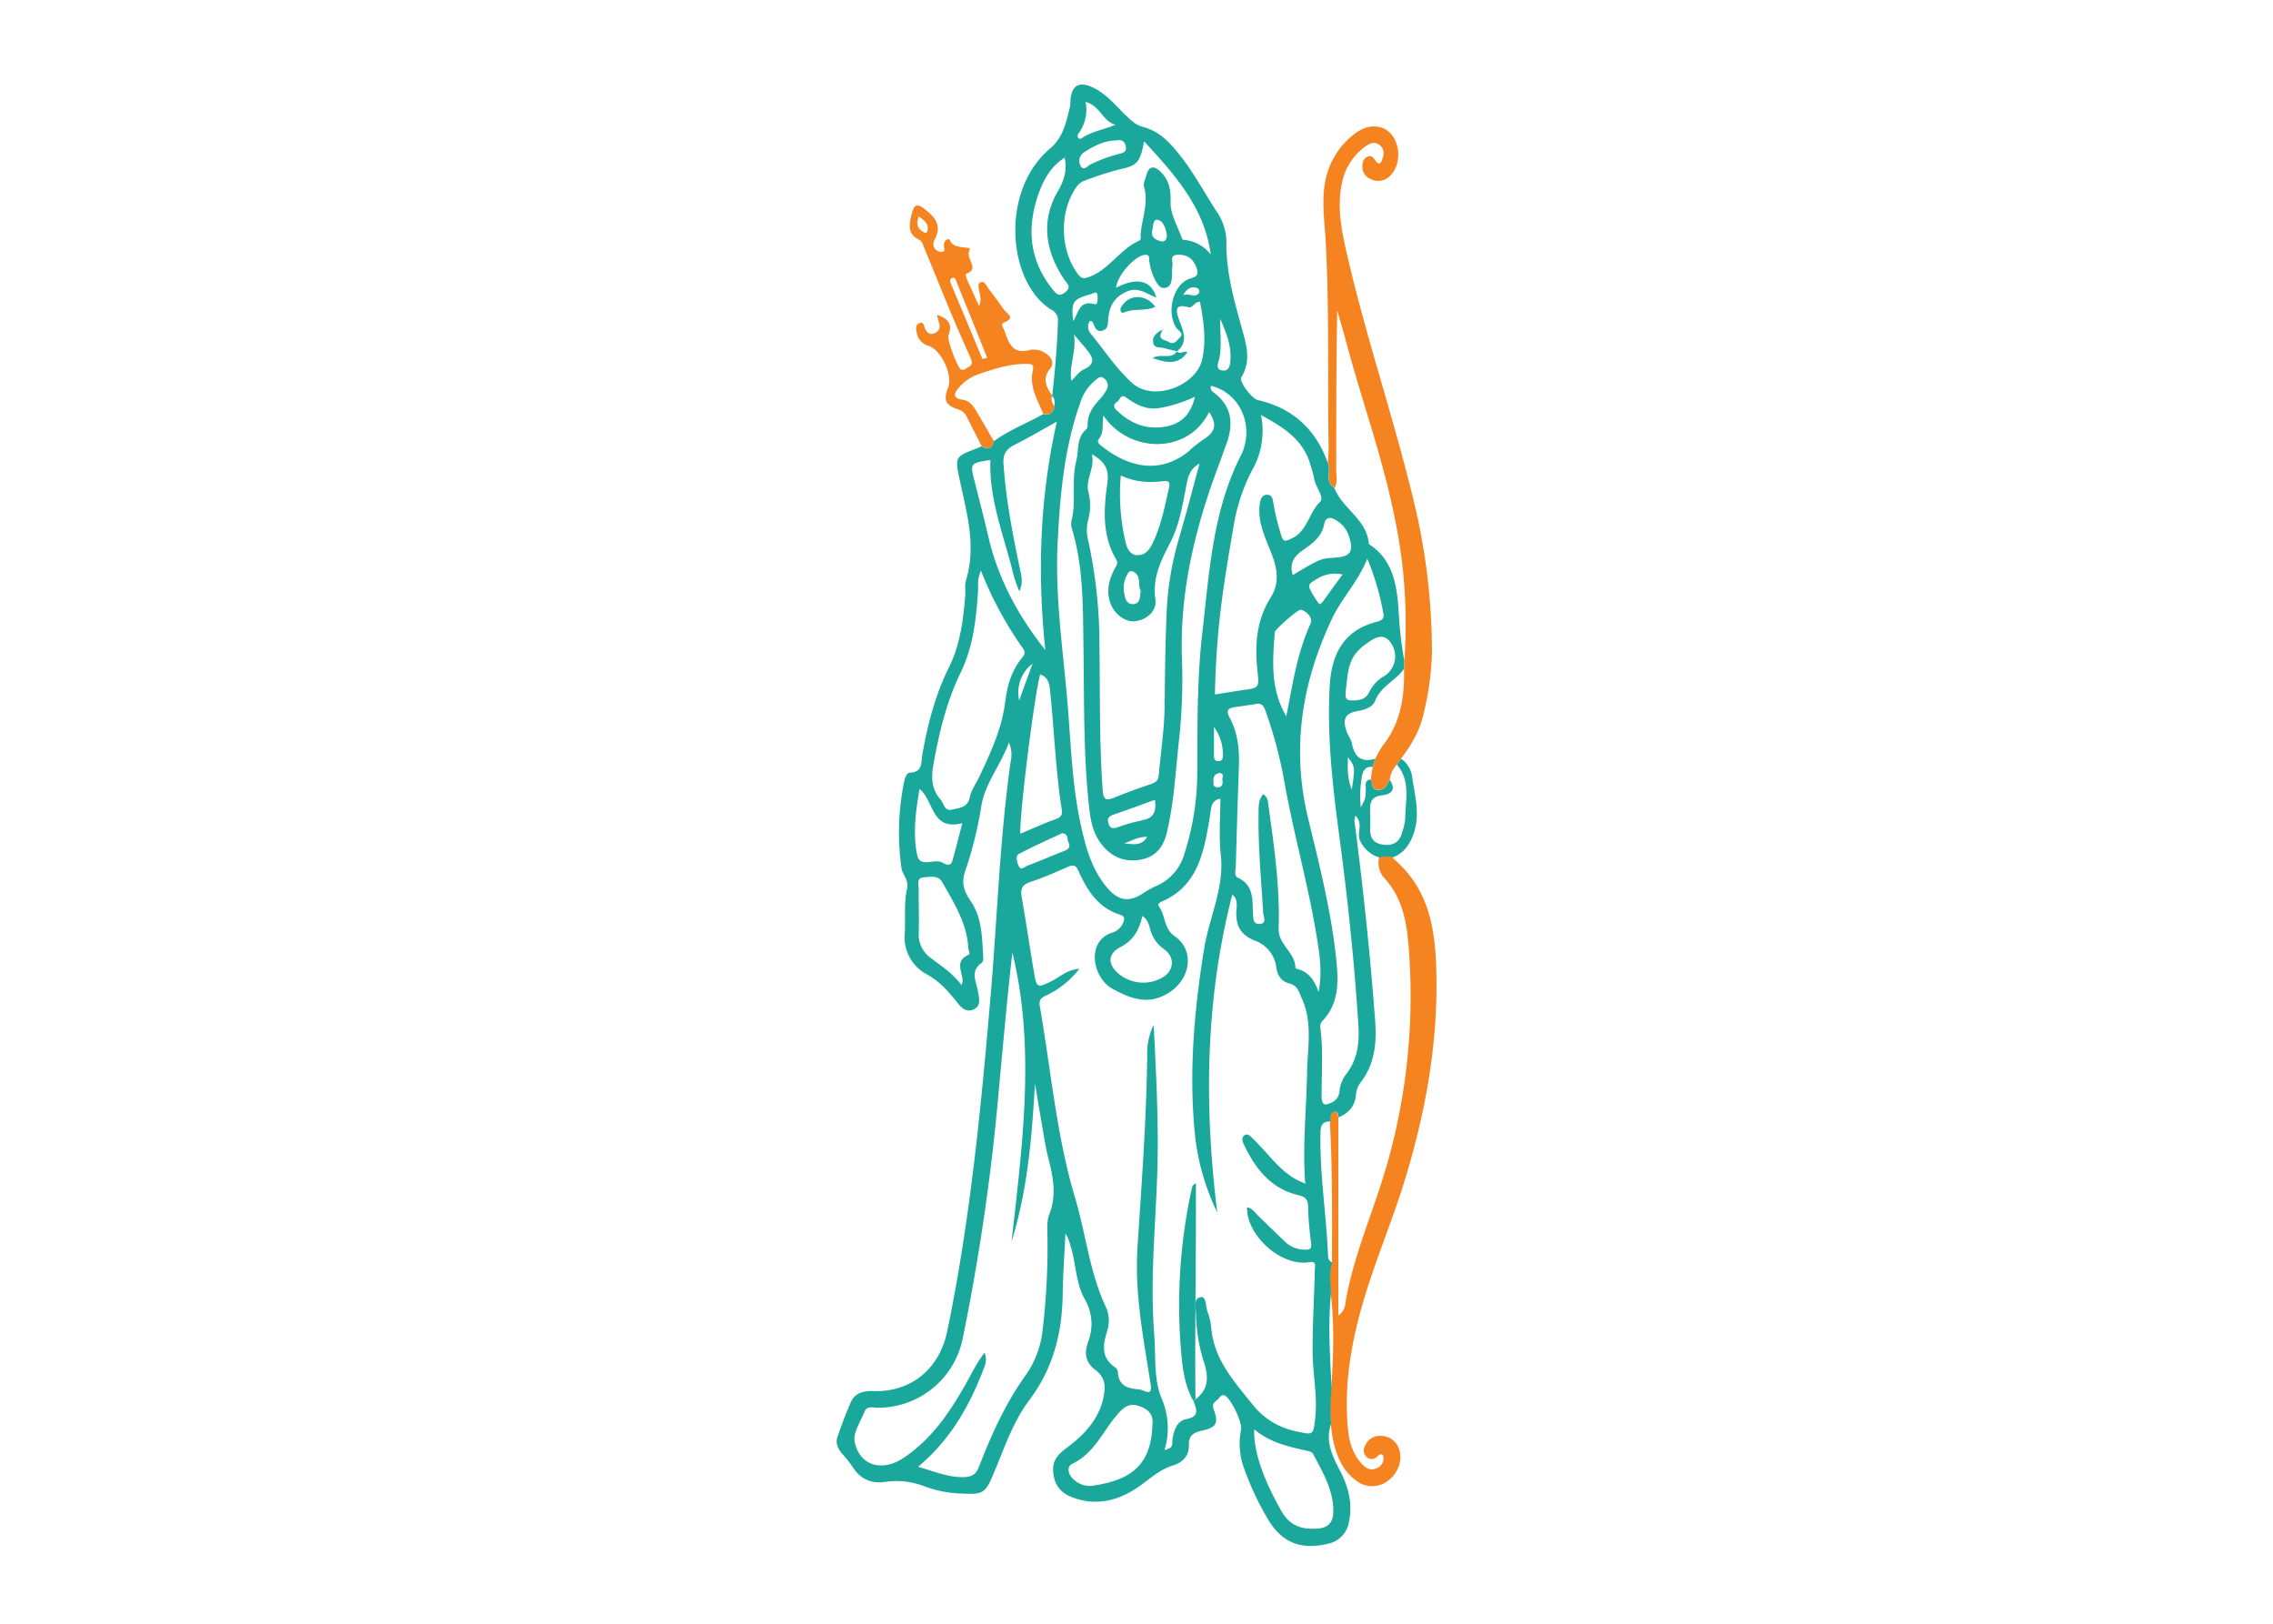 <svg xmlns="http://www.w3.org/2000/svg" viewBox="0 0 700 500"><title>ram navami 2</title><path d="M411,150.27c1-1.72.51-3.56.51-5.38,0-16.36,0-32.71.31-49.25.89,3.09,1.84,6.18,2.66,9.29,4.81,18.19,11.33,35.89,15,54.39a156.53,156.53,0,0,1,3,44c0,.88-.07,1.76-.1,2.64.22,8.53-1,16.65-6.51,23.6a30,30,0,0,0-2.34,4.06l-.78,2.52-.6,3.78c.77,1,0,3,2,3.24,2.33.31,2.93-1.58,3.84-3.07a8.61,8.61,0,0,1,2.2-4.68l1.29-1.81c3-4,5.64-8.31,6.77-13.18A89.37,89.37,0,0,0,441,200.67a199.22,199.22,0,0,0-6.06-48.19c-6.1-24.87-14.37-49.17-20.11-74.16-1.69-7.32-3.15-14.56-1.53-22.08A18.12,18.12,0,0,1,420.63,45c1.17-.85,2.56-1.45,4-.5a3.19,3.19,0,0,1,1.28,3.81c-.39,1.37-.89,3.36-2.6.77-.56-.85-1.26-1.31-2.31-.78a2.58,2.58,0,0,0-1.38,2.22A4.1,4.1,0,0,0,422,55.08a5.09,5.09,0,0,0,6.41-1.28c3-3.26,2.9-9.36-.13-12.66-2.67-2.89-7.18-3-11,0A23.8,23.8,0,0,0,408,56.58c-1,6.17,0,12.22.3,18.35,1.08,21,.56,42.13.86,63.2,0,1.43-.15,2.87-.23,4.29C410.18,144.88,407.83,148.3,411,150.27Z" style="fill:#f5831f"/><path d="M433.07,361.94c5.85-19.55,9.49-39.39,9.31-59.84-.13-14-1.4-27.59-13.1-37.54a3,3,0,0,1-.43-.66,8.18,8.18,0,0,0-4.11.07,7,7,0,0,0,1.74,6.59c5.54,6.15,6.79,13.66,7.37,21.45a189.1,189.1,0,0,1-6.54,66c-3.94,14-10,27.28-12.7,41.61-.35,1.85-.15,3.9-2.45,5.44V344c-.28-.75-.2-2.05-1.48-1.65s-.75,1.94-1.13,2.93c.8,14.46.68,28.94.66,43.41-1.17,3.1-.54,6.28-.41,9.43,1.2,9.81.83,19.63.18,29.44a58.71,58.71,0,0,0-.16,10.77c.18,1.42.3,2.86.56,4.27,1,5.12,2.73,9.86,7.05,13.16a8,8,0,0,0,10.16.09c3.09-2.32,4.48-6.48,3.22-9.73a5.77,5.77,0,0,0-5.34-3.95,4.88,4.88,0,0,0-5.06,3,2.72,2.72,0,0,0,.28,3.29,2.31,2.31,0,0,0,3.19.3c.59-.36.95-1.35,2-.76a3.22,3.22,0,0,1-1.95,4.12c-1.79.86-3.28,0-4.53-1.35-2.8-3-3.91-6.77-4.28-10.74-1.3-13.9,1.13-27.48,5.13-40.61C424.08,386.77,429.29,374.6,433.07,361.94Z" style="fill:#f5831f"/><path d="M324,121.89l.07,0c-1.85-2.65-3.18-5.2-.68-8.36,1.36-1.71.5-3.51-1.3-4.65a6.3,6.3,0,0,0-4.87-1.13c-5.48,1.57-6.61-2.3-7.94-6-.28-.77-1.23-2-.13-2.42,3.85-1.47.87-2.78,0-4-1.55-2.26-3.21-4.44-4.85-6.63-.6-.8-1.07-2.19-2.24-1.79s-.63,1.8-.49,2.75c.2,1.36.83,2.68-.06,4.57-1.38-3-2.62-5.74-3.81-8.44a4.21,4.21,0,0,1-.28-1.44c4.67-1.48-.3-4.71,1.18-7.32.86-1.53-5,.16-6.1-3.13-.15-.46-1-.18-1.35.2a2.36,2.36,0,0,0-.45,1.06c-.23.91,1,2.79-1.19,2.38a2.42,2.42,0,0,1-1.72-3.63c2.41-4.44.21-7.05-3.11-9.59-2.27-1.74-3.17-1.33-3.85,1.4C280,69,279.3,72,283.06,73.82c1.05.51,1.2,1.62,1.6,2.58,3,7.26,5.92,14.51,8.95,21.74,1.72,4.09,3.55,8.14,5.35,12.2.49,1.09.56,2-.65,2.63-.76.39-1.41,1.26-2.41.77s-4.31-9.21-3.81-10.5c1.21-3.15.25-5.06-3.57-6.31.37,1.41.57,2.12.75,2.83a2.27,2.27,0,0,1-1.47,2.84c-1.35.6-2.24-.09-2.87-1.25-.45-.82-.36-2.48-1.88-1.8-1.29.58-.92,2-.68,3.17a5,5,0,0,0,3.61,3.76c4,1.39,7.51,9.08,6,12.9s-.8,5.48,3.16,6.69a4.4,4.4,0,0,1,2.72,2.55c1.5,2.9,2.95,5.82,4.43,8.74,1.9,1.12,3.31,1,3.78-1.51-1.83-3.15-3.63-6.32-5.51-9.44-.95-1.57-2-3-4.1-3.31-3.61-.52-2.34-2.42-.93-4a13.85,13.85,0,0,1,5.8-3.86c4.81-1.64,9.63-3.27,14.81-3.16,1.58,0,2.41,0,1.87,2.37-1,4.66,1.54,8.8,3.29,13,2.06.56,3-.49,3.49-2.33A3.27,3.27,0,0,1,324,121.89ZM285.58,71.22c-.19.67-.69.52-1.19.24-1.84-1-2.32-2.5-1.43-4.86C284.81,68,286.2,69.09,285.58,71.22Zm17,39.38q-2.37-5.64-4.72-11.3l-5-11.87c-.26-.62-.48-1.29.19-1.74a.81.81,0,0,1,1.26.43q4.86,12,9.69,24Z" style="fill:#f5831f"/><path d="M362.53,108.11h0l0,0Z" style="fill:#1aa89d"/><path d="M434.93,239.5a8.05,8.05,0,0,0-3.44-5.87l-1.29,1.81c4.32,5.08,2.57,11.11,2.55,16.84a18.63,18.63,0,0,1-1,4.17c-.8,3.16-3.06,4.07-6,3.61s-3.9-2.29-3.8-5c.07-1.69,0-3.38,0-5.06-.09-2.67.12-4.68,3.67-5.1s4.11-2.32,2.35-4.74c-.91,1.49-1.51,3.38-3.84,3.07-2-.26-1.23-2.22-2-3.24-2,.29-1.48,1.79-1.51,3-.07,2.86-.06,2.86-1.54,5.61a33.57,33.57,0,0,1,.41-9.85c.4-1.76,1.28-2.82,3.24-2.58l.78-2.52c-4.1,1.2-6.31-.41-7.12-4.53-.26-1.37-1.22-2.59-1.7-3.94-1.36-3.87-.3-5.62,3.63-6.28,2.14-.35,4.45-1.19,5.19-3.11,1.73-4.5,6.31-6.18,8.85-9.8,0-.88.07-1.76.1-2.64a114.13,114.13,0,0,1-1.63-13.47c-.5-7.87-1-16.87-9-22.17-.11-.07-.28-.16-.28-.25-.57-7.56-8.16-10.79-10.61-17.19-3.16-2-.81-5.39-2.06-7.85-3.71-10.25-10.76-16.75-21.48-19.22-2-.45-5.86-5.8-5.14-7,3.18-5.07,1.54-10.17.16-15.18-2.41-8.71-4.88-17.37-4.73-26.55A16.86,16.86,0,0,0,374.59,65c-3.49-5.33-6.48-11-10.34-16.06-3.2-4.19-6.74-8.45-12.29-9.88-2-.51-3.21-1.66-4.7-3-3.48-3.23-6.39-7.2-10.93-9.23-3.89-1.74-6.06-.67-6.64,3.5A24.71,24.71,0,0,1,329.5,33c-1.19,4.63-2,9.24-6.1,12.72-15.61,13.18-13,41.39.31,49.62a3.56,3.56,0,0,1,2.11,3.41c-.25,7.76-.9,15.48-1.8,23.19l-.07,0c1.15.86.71,2.11.81,3.23-.45,1.84-1.43,2.89-3.49,2.33-5,2.88-10.53,4.9-15.23,8.4-.47,2.48-1.88,2.63-3.78,1.51-.48.22-.94.47-1.42.65-6.74,2.55-6.81,2.65-5.29,9.72,2.19,10.21,5.16,20.34,1.94,30.91-.44,1.45-.11,3.13-.23,4.69-.62,7.6-1.57,15.17-5,22.08-4.24,8.54-6.59,17.6-8.21,26.91-.41,2.38.17,5.36-3.77,5.55-1.09,0-1.59,1.6-1.84,2.8a78,78,0,0,0-.82,26.56c.3,2.12,2.29,3.61,1.74,6.2-1,4.62-.49,9.39-.72,14.09A12.76,12.76,0,0,0,285.4,300c3.83,2.13,6.52,5.07,9.11,8.36,1.3,1.66,2.81,3.53,5.21,2.53,2.56-1.06,1.79-3.53,1.48-5.52-.49-3.1-2.61-6.33,1.16-8.89a1.87,1.87,0,0,0,.45-1.46c-.36-6-.3-12.22-3.76-17.38-2.15-3.2-3.15-5.56-1.71-9.69A118.57,118.57,0,0,0,302.25,248c1.08-6.68,6.07-12.65,8.46-19.38a9.55,9.55,0,0,1,.54,5.89c-3.3,23.23-4.07,46.67-6,70-3,35.34-6.32,70.62-13.54,105.41-2.41,11.64-11.14,18.84-22.9,18.45-3-.1-5.57.58-6.84,3.51-1.5,3.47-2.83,7-4.07,10.59-.67,1.89.15,3.59,1.36,5.08a37.69,37.69,0,0,1,3.2,4c2.42,3.91,5.82,5.43,10.33,4.75a23.79,23.79,0,0,1,12,1.42,35.64,35.64,0,0,0,11.08,2.18c6.9.33,7.51.11,10.23-6.37,3.24-7.73,5.9-15.8,11-22.54,7.25-9.69,10-20.53,10.17-32.36.09-6.27.55-12.55.84-18.82a13.71,13.71,0,0,1,1.61,4c1.71,5.35,1.52,11.26,4.35,16.24a15.13,15.13,0,0,1,1,13.22c-1.25,3.54-.74,6.4,2.37,8.67a6.47,6.47,0,0,1,2.71,6.17c-.67,7.46-5.3,12.85-10.69,17-3,2.28-5.29,3.88-5.13,7.78s2,6.66,5.7,8.1c8,3.11,15.19.88,21.67-3.92,3.06-2.26,5.86-4.7,9.61-5.84,3-.92,4.94-3,4.83-6.37-.1-2.84,1.49-3.75,4-4.31,4.47-1,5.22-2.29,3.63-6.55-.78-2.09.83-2.46,1.63-3.46.46-.55.9-1.29,1.92-.74,1.83,1,5.32,8.25,4.89,10.41a21.73,21.73,0,0,0,.94,12,89.3,89.3,0,0,0,7.53,15.94c4.24,6.91,10,9.14,18.05,7.27a8.17,8.17,0,0,0,6.7-6.79c1.19-5.55-.16-10.75-2.66-15.55s-4.72-9.23-2.83-14.68a59.05,59.05,0,0,1,.16-10.8c-.49-9.8-1.2-19.6-.18-29.42-.13-3.15-.76-6.33.41-9.43a1.94,1.94,0,0,1-1.33-1.75c-.49-12.61-2.56-25.13-2.35-37.79,0-2.19.26-3.94,3-3.87.38-1-.26-2.5,1.13-2.93s1.2.9,1.48,1.65c3.16-1.32,5.1-3.53,5.33-7.08a7.49,7.49,0,0,1,1.63-3.93c4.19-5.59,4.77-12,4.28-18.65-1.52-20.6-3.72-41.12-6.38-61.6a8.52,8.52,0,0,1,.28-1.67c2.6,2.52.31,5.4,1.47,7.76a9.43,9.43,0,0,0,6,5.17,8.18,8.18,0,0,1,4.11-.07c3.79-1.43,5.51-4.55,6.65-8.15C437.24,250.26,435.73,244.9,434.93,239.5Zm-18.63,3.63c-1.4-3.3-1.27-6.63-1.2-9.94C417.35,236.15,417.35,236.18,416.3,243.13ZM426.61,208a11.57,11.57,0,0,0-5,5.23c-1,2.16-3.07,2.48-5.32,2.45-2.42,0-1.82-1.63-1.87-2.85.65-4.61.48-9.35,4.21-12.81a9.57,9.57,0,0,1,1.14-1.07c2.38-1.66,5.3-4.25,7.77-1.94A7.22,7.22,0,0,1,426.61,208Zm-15.26-47.87a8.88,8.88,0,0,1,4.09,5c1.49,4.73.54,6.26-4.32,6.59-4.48.29-4.48.29-13,5.36-1.12-3.59.48-5.84,3-7.58,3-2.1,5.93-4.11,6.7-8.15C408.12,159.51,409.47,158.93,411.35,160.12Zm-8,21.09c-.69-1.49.79-2,1.71-2.63a10.6,10.6,0,0,1,8.4-1.69c-2.13,2.93-4.12,5.63-6.07,8.36-.33.46-1,1-1.22.62A28.76,28.76,0,0,1,403.33,181.21Zm.3,10.72c-4.15,9-5.54,18.62-7.52,28.65-5-8.53-4.19-17.23-3.55-25.91.06-.86,7.27-7.18,8.05-6.94C402.62,188.33,404.34,190.38,403.63,191.93Zm-17.8-47.57a24.35,24.35,0,0,0,2.49-16.57c7,3.8,13.05,7.62,15.22,15.34a32.88,32.88,0,0,1,1.13,4.16c.36,2.58,3.29,5.82,1.88,7.19-3.55,3.44-3.93,9.2-9,11.43-1.76.77-2.3,1-2.95-.93a72.3,72.3,0,0,1-2.36-9.49c-.25-1.3-.24-3.28-2.19-3.15-1.75.11-2,2-2.17,3.33-.49,5,1.5,9.38,3.33,13.9,1.9,4.72,3.21,9.54,0,14.58-4.3,6.81-4.82,14.5-4,22.32.58,5.34.63,5.31-4.64,6.05-2.71.38-5.4.85-8.43,1.33a256.75,256.75,0,0,1,1.87-26.95c1.05-8.42,2.47-16.8,3.92-25.16A56.66,56.66,0,0,1,385.83,144.36Zm-9.34,96c.09,1.32-.31,2.16-1.69,2.06s-1.08-1.15-1.12-2a2,2,0,0,1,2-2.37C377.18,238.16,376.23,239.68,376.49,240.41Zm-1.27-6c-1.34.06-1.37-.93-1.38-1.87,0-2.88,0-5.76,0-8.64a14.21,14.21,0,0,1,2.75,8.58C376.61,233.43,376.49,234.35,375.22,234.39Zm.27-124c.78-4,.18-8.07.29-12.16,1.75,4,3.34,7.93,3.15,12.26-.07,1.55-.22,3.89-2.45,3.63C374.1,113.8,375.22,111.77,375.49,110.34ZM346.7,45.11c.3,1.66-.85,2-2,2.27a43,43,0,0,0-8.74,3.2c-1,.46-2.25,2.26-3.2.46a3.12,3.12,0,0,1,1.1-4.14c3.07-2,6.29-3.64,9.84-3.65C345.5,42.92,346.41,43.49,346.7,45.11Zm-14.57-4a12.28,12.28,0,0,0,2.2-9.7c4.46,1.06,5.2,5.94,9.17,7-3.49,1.52-7.19,2-10.29,4.08C331.89,43.34,331.62,41.76,332.13,41.06Zm-.19,16a4.32,4.32,0,0,1,2.18-1.52A98.73,98.73,0,0,1,345,52.1c5.26-1.12,6.16-2.18,7.34-8.57,9.79,10.61,18.62,20.55,20.51,34.8a11.9,11.9,0,0,0-8-4.45c-.26,0-.69-.06-.74-.2-1.33-3.83-3.74-7.71-3.61-11.51S360,55.51,357.52,53c-1.83-1.87-3.67-2.22-4.49,1-.29,1.13-1,2.42-.75,3.39,1.55,5.11-.64,9.88-1,14.8-.06.74.33,1.61-.62,2-5.76,2.63-9,8.64-15,11-1.84.73-2.64.68-3.8-.92C326.22,76.56,326.22,64.46,331.94,57Zm19.58,195.56a45.25,45.25,0,0,0-7.08,2c-1.32.41-2.5.75-3.07-1.1-.52-1.68.22-2.27,1.69-2.77,4.15-1.4,8.25-2.94,12.61-4.51C356.22,250.2,355.08,252.09,351.52,252.58Zm1.72,5.11c-1.69,2.67-3.9,2.23-7,1.94C349,258.64,350.75,257.66,353.24,257.69Zm1.59-16.44c-4,1.25-7.9,2.75-11.78,4.31-2.47,1-3.26.55-3.46-2.29-1.07-14.77-.78-29.56-1-44.34A150,150,0,0,0,335,165.87a12.25,12.25,0,0,1,.13-5.84,16.59,16.59,0,0,0,.06-8.51c-1-3.9,2.07-7.29,1.07-11.66,3.89,2.28,5.4,4.45,4.76,9-1.13,7.84-1.63,16,2.66,23.31.84,1.43,0,2.11-.48,3.11-1.71,3.37-2.59,6.87-1.19,10.58,1.28,3.42,4.73,5.88,7.81,5.4,3.75-.59,6.5-3.39,6-6.66-.95-6.76,1.68-11.92,4.61-17.59s3.87-12.15,5.09-18.42c.5-2.58,1.52-4.62,3.9-5.84-2.13,7.78-4.14,15.6-6.43,23.34a94.46,94.46,0,0,0-3.71,22.59c-.43,9.67-.5,19.36-.63,29-.09,7-1.14,13.81-1.78,20.71C356.76,239.8,356.47,240.73,354.83,241.25Zm-4.73-70.34c-2.08-.25-3-2.12-3.42-3.89a64.42,64.42,0,0,1-1.51-20.69c4.51,2.12,8.89,2.26,13.33,1.72,1.54-.19,1.82.68,1.55,1.87-1.37,6.09-2.52,12.26-5.4,17.89C353.73,169.6,352.31,171.17,350.1,170.91Zm1.2,10.94c-.27,1.93-.12,3.86-2.16,4.08s-2.61-1.53-2.87-3.09a8.34,8.34,0,0,1,1.32-6.69c.43-.56,1.29-.37,1.81,0C351.57,177.7,350.3,180.31,351.3,181.85Zm15.07-43.19c-9.39,7.72-19.2,4.9-27.17-1.45-.74-.58-1.54-1.23-.71-2.25,1.54-1.92.88-4.27,1.33-7.08,7.76,11.56,26,12.18,32.54-1.1,2.52,3.76,2,6.14-1.73,8.43A42,42,0,0,0,366.37,138.66Zm3.23,4-.13.06h0ZM330.72,103c1.54,1.81,2.71,3.1,3.79,4.46,1.81,2.27,3.32,4.41-.68,6.27-1.52.7-2.61,2.33-3.88,3.53C329.11,112.53,331.62,108.24,330.72,103ZM336,90.56c.75-.22,1.86-1.18,2,.52.06.93.14,2.89-.87,2.6-4.85-1.4-5,2.82-6.64,5.23C329.87,92.88,330.34,92.16,336,90.56Zm-.16,12.11a3.23,3.23,0,0,1-.31-3.68c.68-.38.88.08,1.11.56.55,1.16.93,2.66,2.66,2.32s1.88-1.77,1.95-3.05c.22-4.24,1.72-7.39,6-9.13,3.41-1.39,5.88.86,8.85,1.92-1.54-5.34-6-6.33-12.36-3,.19-3.58,5.62-9.8,8.79-10.12,1.53-.16,1.3.86,1.4,1.71a17,17,0,0,0,2.17,6.65c.62,1.07,1.35,2,2.73,1.79s1.87-1.38,2-2.58c.18-1.42,0-2.88.25-4.29.18-1.2-1-3.15,1.46-3.3,3.19-.2,5.13,1.32,6.06,4.38.66,2.2-.59,2.43-2.25,3-5,1.65-7.26,10.26-4.1,15.06.63,1,2.57,1.67,1,3.13-.82.78-1.69,2.29-3.28,1.28-1.27-.8-3.89-.59-1.82-3.86-2.42,1.18-3.33,2.4-3,4.13s2.06,1.25,3.24,1.58c1.36.38,2.74.68,4.11,1,3.61-3,1.81-6.38.58-9.79-.86-2.38-1.53-5,2.81-3.79,1.47.41,1.87-1.73,3.65-1.66,1.14,5.85,2,11.71.71,17.7-1.78,8.06-14.83,13.27-21.54,7.34C343.57,113.35,340.09,107.78,335.84,102.67Zm19-31.65c.32-1.24.17-3.69,1.76-3.3,1.85.46,2.41,2.85,2.76,4.64,0,1.54-.73,2.23-1.94,1.91C355.9,73.85,354.36,73,354.87,71Zm14,17.75a1.45,1.45,0,0,1,.52,1.29c-1.36,2-3.11,0-5,.87C365.62,88.57,367.09,88.1,368.91,88.77ZM368,122.16c-1.34,5.78-4.53,8.55-9.6,9.29-5.76.86-10.47-1.2-14.53-5.14-1-.94-1-1.81.13-2.54.85-.57,1.19-2.55,2.68-1.46,3.14,2.31,6.33,4,10.45,3.33A42.87,42.87,0,0,0,368,122.16Zm-39.7-74-.33.19a1.63,1.63,0,0,1,.09-.19S328.22,48.17,328.3,48.17Zm-4.09,41c-7-8.66-8.08-18.41-4.64-28.71,1.57-4.68,3.85-9.1,8.3-11.89.8,3.73-.06,6.82-2.08,10.31-5.38,9.29-3.82,18.55,2,27.28.79,1.18,2.34,2.12.29,3.81S325.14,90.28,324.21,89.14Zm1.5,78.07c.71-14.53,2-29,6.84-42.84a14.64,14.64,0,0,1,4.61-7.14c.79-.61,1.57-1.7,2.7-.83a2.67,2.67,0,0,1,1,3.48,14.71,14.71,0,0,1-2.28,3.15c-2,2.17-3.62,4.48-3.62,7.59,0,.51-.05,1.21-.37,1.48-3.17,2.71-2.29,6.49-3.15,9.88-1.52,6,0,12-1.34,17.8a5.63,5.63,0,0,0-.08,2.7c3.73,12.06,3.46,24.52,3.65,36.93.25,16.61-.08,33.24,1.81,49.79.44,3.76,1.25,7.52,3.65,10.62,3,3.94,7,5.75,12,4.9,4.81-.81,7.19-4,8.23-8.4,2.27-9.58,2.7-19.41,3.81-29.14a171.3,171.3,0,0,0,.81-24.71c-.66-20.77,4.23-40.45,11.5-59.68.74-2,1.41-3.94,2.14-5.9,2.33-6.26,1.89-11.82-3.92-16.1a1.8,1.8,0,0,1-.79-2c7.88,1.86,12.51,10.06,10.41,18.25a12.23,12.23,0,0,1-.87,2.6c-9,17.29-10,36.38-12.18,55.17-1.7,14.71-1.47,29.52-1.57,44.3a81.43,81.43,0,0,1-4,23.91,15.24,15.24,0,0,1-8.51,9.73,26.49,26.49,0,0,0-3.78,2.05c-4.7,3.18-8,2.73-11.74-1.81-4.7-5.78-6.5-12.77-8-19.83-2.26-10.78-2.79-21.79-3.6-32.73C327.79,202.7,324.82,185.08,325.71,167.21Zm32.69,125c3.53,2.43,3.24,6.66-.44,8.8a11.88,11.88,0,0,1-13.58-1.29c-3.36-2.91-3.2-6.11.76-8.15s5.73-5.33,6.67-9.53c1.91,1.29,2.07,3.08,2.58,4.62A10.17,10.17,0,0,0,358.4,292.2Zm-44.52-76.56a11.17,11.17,0,0,1,4.1-11.32Zm6.45-8c2.12.75,2.76,2.29,3,4.47,1.31,12.32,1.72,24.74,3.63,37,.26,1.69-.09,2.5-1.86,3.12-3.66,1.28-7.19,2.93-10.86,4.47C313.87,251.31,318.56,213.93,320.33,207.68ZM313.72,263c4.43-2.38,9.06-4.4,13.4-6.45,2,.29,1.42,1.86,1.91,2.79.69,1.31.19,2.11-1.2,2.65-3.86,1.51-7.66,3.17-11.54,4.63-.76.29-1.89,1.64-2.59,0C313.21,265.52,312.61,263.62,313.72,263ZM305,141.64c-.46,12.58,4.47,24,7.28,36a41,41,0,0,0,1.65,4.43c1.2-2.58.66-4.65.22-6.7-2.28-10.75-4.35-21.52-5.11-32.52-.21-3,.82-4.57,3.38-5.85,4.19-2.1,8.23-4.5,13.06-7.18-5.34,23.69-6,46.9-3.56,70.35-8.25-10.37-14.43-21.73-17.49-34.67-1.35-5.73-2.79-11.43-4.25-17.13S298.68,142.61,305,141.64ZM283.18,242.92c4.56,3.78,3.6,13,13.18,10.57-1.06,4-2,7.85-3.08,11.64-.52,1.82-2.16,1.05-2.9.58-2.51-1.58-7.07,1.75-7.93-2.42C281.09,256.62,282,249.81,283.18,242.92Zm15,48.94c0,.75.78,1.86.05,2.18-4.16,1.86-2,5-1.77,7.78a10.15,10.15,0,0,1-.29,1.55c-2.89-3.7-6.24-5.91-9.44-8.31a8.87,8.87,0,0,1-3.8-7.75c.16-4.56-.06-9.13,0-13.69,0-1.3-.77-3.19,1.42-3.44,2-.23,4.63-.65,5.75,1.33C293.7,277.9,297.76,284.18,298.2,291.86Zm11.36-75.61c-1,8.25-4.57,15.75-8.08,23.21-1,2-2.38,3.91-2.79,6-.67,3.39-3.36,3.32-5.6,3.85s-2.38-1.93-3.42-3.11c-2.85-3.24-2.9-6.89-2.16-11,1.77-9.67,4-19.15,8.34-28.05,3.87-7.91,4.81-16.48,5.36-25.13.11-1.77-.29-3.6.91-6.3a113,113,0,0,0,13,24.05c.78,1.08.39,1.89-.34,2.78C311.47,206.56,310.17,211.14,309.56,216.25Zm13.62,157.61c-.94,2.43-.54,5.42-.57,8.16A214.15,214.15,0,0,1,321,410.21a29.32,29.32,0,0,1-5,13.08c-6.27,8.69-10.61,18.32-14.45,28.21-1,2.58-2.25,3.35-5.16,3.36-4.63,0-8.65-1.78-13.68-3.18,10.17-8.47,16.06-19.11,20.43-30.73a5.7,5.7,0,0,0,.06-4.43c-2.48,3.25-4.05,6.6-5.86,9.81-5,8.81-10.64,17.08-19.36,22.77-6.42,4.17-13.28,2.21-14.76-5.11-.56-2.82,1.84-6.3,3.08-9.39.7-1.76,2.46-1.13,3.83-1.11a26.61,26.61,0,0,0,26.33-21.23,673.88,673.88,0,0,0,11.09-76c1.33-14.31,2.59-28.64,4.22-42.94,7.14,29.32,3.13,58.62-.25,89.05,5.07-16.55,6.27-32.52,7.21-48.68.95,5.6,1.88,11.19,2.86,16.78.38,2.19.78,4.39,1.35,6.53C324.36,362.58,325.41,368.06,323.18,373.86Zm31.74,64.62c-.27,13.7-7.81,17.47-18.7,19.07a7.31,7.31,0,0,1-5.74-2.16c-1.44-1.31-2.12-3.75-.2-4.66,6.75-3.2,9.36-10,13.83-15.14,2.19-2.52,3.83-3.74,7.17-2.45C354.12,434.24,355.17,436,354.92,438.48Zm18.06-30a17.24,17.24,0,0,0-1.09-4.56c-.58-1.63-.33-4.79-2.09-4.49-2.4.41-1.45,3.41-1.46,5.38A52.67,52.67,0,0,0,371,420.17c1.28,4.37.94,7.86-2.79,10.7l-.65.55c.85,2.46,2.05,4.76-2.2,5.56-2.85.53-3.78,3.33-4.26,6-.21,1.18.35,2.77-1.52,3.17-.21.13-.5.4-.62.34-.49-.24-.3-.6-.05-.94a23.17,23.17,0,0,0-1.2-15c-2.46-5.86-1.73-13.08-2.25-19.72-1.37-17.28.55-34.5,1-51.75.35-14.47-.45-29-1.16-43.49a19.71,19.71,0,0,0-2,9.4c-.24,19.77-1.72,39.46-3,59.18-.91,14,1.83,27.89,4,41.71.47,3-.13,3.24-2.54,2.21a3.67,3.67,0,0,0-1.14-.28c-3.44-.22-6.18-1.21-6.35-5.35a2,2,0,0,0-.76-1.34c-4.51-3-3.86-7-2.52-11.36a10.17,10.17,0,0,0-.44-7.32c-5-10.65-6.12-22.39-9.44-33.51-5.76-19.25-7.44-39.28-10.87-59-.28-1.61,0-2.47,1.72-3.29a27.69,27.69,0,0,0,10.44-8.32c-3.84.27-6,2.55-8.6,3.83-4.31,2.11-4.55,2.08-5.36-2.69-1.31-7.74-2.44-15.51-3.8-23.23-.43-2.48.12-3.79,2.64-4.63,4-1.33,7.81-3,11.64-4.69,1.68-.73,2.41-.5,3.21,1.27,2.68,6,6.06,11.38,12.82,13.49,1.77.55,1.28,1.72.79,2.8a5.23,5.23,0,0,1-3.23,2.72c-8.19,2.65-6.05,14,.17,17.33,5.72,3.09,11.35,5.32,17.9.74,6.16-4.31,7.29-12.73,1.15-17-3.34-2.31-2.78-6.34-4.83-9.17-.6-.82.54-1.32,1.22-1.62,9.48-4.23,12.1-12.76,13.77-21.89q.57-3.09,1-6.19c.27-1.85,1-3.2,2.95-3.42,0,5.75-.52,11.51.12,17.15,1.16,10.28-3.57,19.35-5.13,29-3.14,19.44-4.83,39-2.69,58.63a73.29,73.29,0,0,0,6.74,22.64c-4.08-32.86-3.73-65.47,4.62-97.9,2,1.61,1.23,3.83,1.23,5.65,0,4.32,1.54,6.87,5.86,8.56a10,10,0,0,1,6.43,8c.34,2.64,1.55,4.52,4.1,5.16s2.95,2.72,3.88,4.8c3.3,7.43,1.66,15.07,1.52,22.66-.19,11.23-1.41,22.45-.59,33.71.07.17.14.35.22.53l-.49-.26c-4.32-1.54-7.47-4.63-10.45-7.95-1.74-1.95-3.5-3.89-5.35-5.73-.69-.68-1.66-1.78-2.67-1s-.5,2-.06,2.93c3.49,7.34,8.26,13.44,16.61,15.45,2.18.53,3,1.18,3.09,3.48a107.73,107.73,0,0,0,.95,11.33c.22,1.69-.34,2.05-1.84,2a8.71,8.71,0,0,1-6.07-2.34c-2.85-2.69-5.66-5.44-8.47-8.17-1-1-1.76-2.29-3.36-2.54-.18,8.8,10.63,18.34,19.12,16.91,2.51-.42,1.76,1.38,1.74,2.41-.15,8.35-.71,16.69-.66,25.06,0,6.94,1.6,13.79.77,20.76-.61,5-.57,5-5.41,3.93A22.79,22.79,0,0,1,386,432.81C380.19,425.53,373.68,418.59,373,408.51Zm37.64,56.92c0,3.35-1.51,5.08-4.85,5.3-4.73.32-8.46-.72-11.1-5.36-5.36-9.44-8.68-18.26-8.38-25.21,4.84,4.09,10.21,5.21,15.52,6.46,1,.24,2.15.25,2.7,1.3C407.4,453.46,410.66,458.85,410.62,465.43Zm-4.56-160c-1.18-3.32-2.81-6-6.39-7-.25-.06-.7-.2-.7-.3,0-4.8-5.36-7.19-5.18-12.19.46-13.13-1.5-26.08-3.29-39a3.09,3.09,0,0,0-1.49-2.38c-1.52,1.89-1.37,4-1.4,6-.16,10.22.82,20.38,1.43,30.57.06,1.15,1.21,3.21-1,3.41s-2.06-1.76-2.14-3.4c-.22-4.12.25-8.52-4.59-10.8-1.37-.65-.74-2.38-.7-3.63.28-10.2.57-20.4.94-30.6.2-5.32-.32-10.49-2.9-15.23-1.14-2.1-.39-2.8,1.6-3.09,2.2-.33,4.4-.61,6.58-1s2.61,1.27,3.12,2.69a136.63,136.63,0,0,1,5.74,22c3,16.6,7.73,32.83,10.23,49.53C406.66,295.78,407.06,300.57,406.06,305.47ZM418.35,316c.34,5.38-.37,10.42-3.82,14.83a9.89,9.89,0,0,0-2,5.06,4.09,4.09,0,0,1-2.18,3.49c-2,1-3.32,1.34-3.35-1.79,0-7.05.54-14.12-.39-21.15a2.44,2.44,0,0,1,.41-1.8c5.48-5.59,5.21-12.49,4.47-19.47-1.55-14.6-5.14-28.81-8.6-43-5.28-21.67-2-42.19,7.5-62,3-6.21,8-11.3,10.68-18.14a80,80,0,0,1,5,17.15c.29,1.42-.88,2-2.13,2.31-10.29,2.63-13.9,10.1-14.44,19.86-.83,15,.8,29.75,2.75,44.55C414.94,275.86,417.09,295.87,418.35,316Z" style="fill:#1aa89d"/><path d="M368.29,364.36a1.93,1.93,0,0,0-1.19,1.3,167.27,167.27,0,0,0-3.44,49.48c.44,5.51,1,11.23,3.85,16.28l.65-.55C367.94,408.71,368.41,386.55,368.29,364.36Z" style="fill:#1aa89d"/><path d="M345.61,94.05c-.37.55-.75,1.12-.45,1.78s.75.5,1.3.28c3-1.22,6.39-.16,9.3-1.64C353.16,90.69,348.07,90.43,345.61,94.05Z" style="fill:#1aa89d"/><path d="M355,110.28c5.45,2,8.39,1.48,10.65-1.81-1-.65-2.2.88-3.19-.3C360.67,110.93,357.32,108.64,355,110.28Z" style="fill:#1aa89d"/><path d="M362.53,108.11l0,0a0,0,0,0,1,0,0Z" style="fill:#1aa89d"/></svg>
